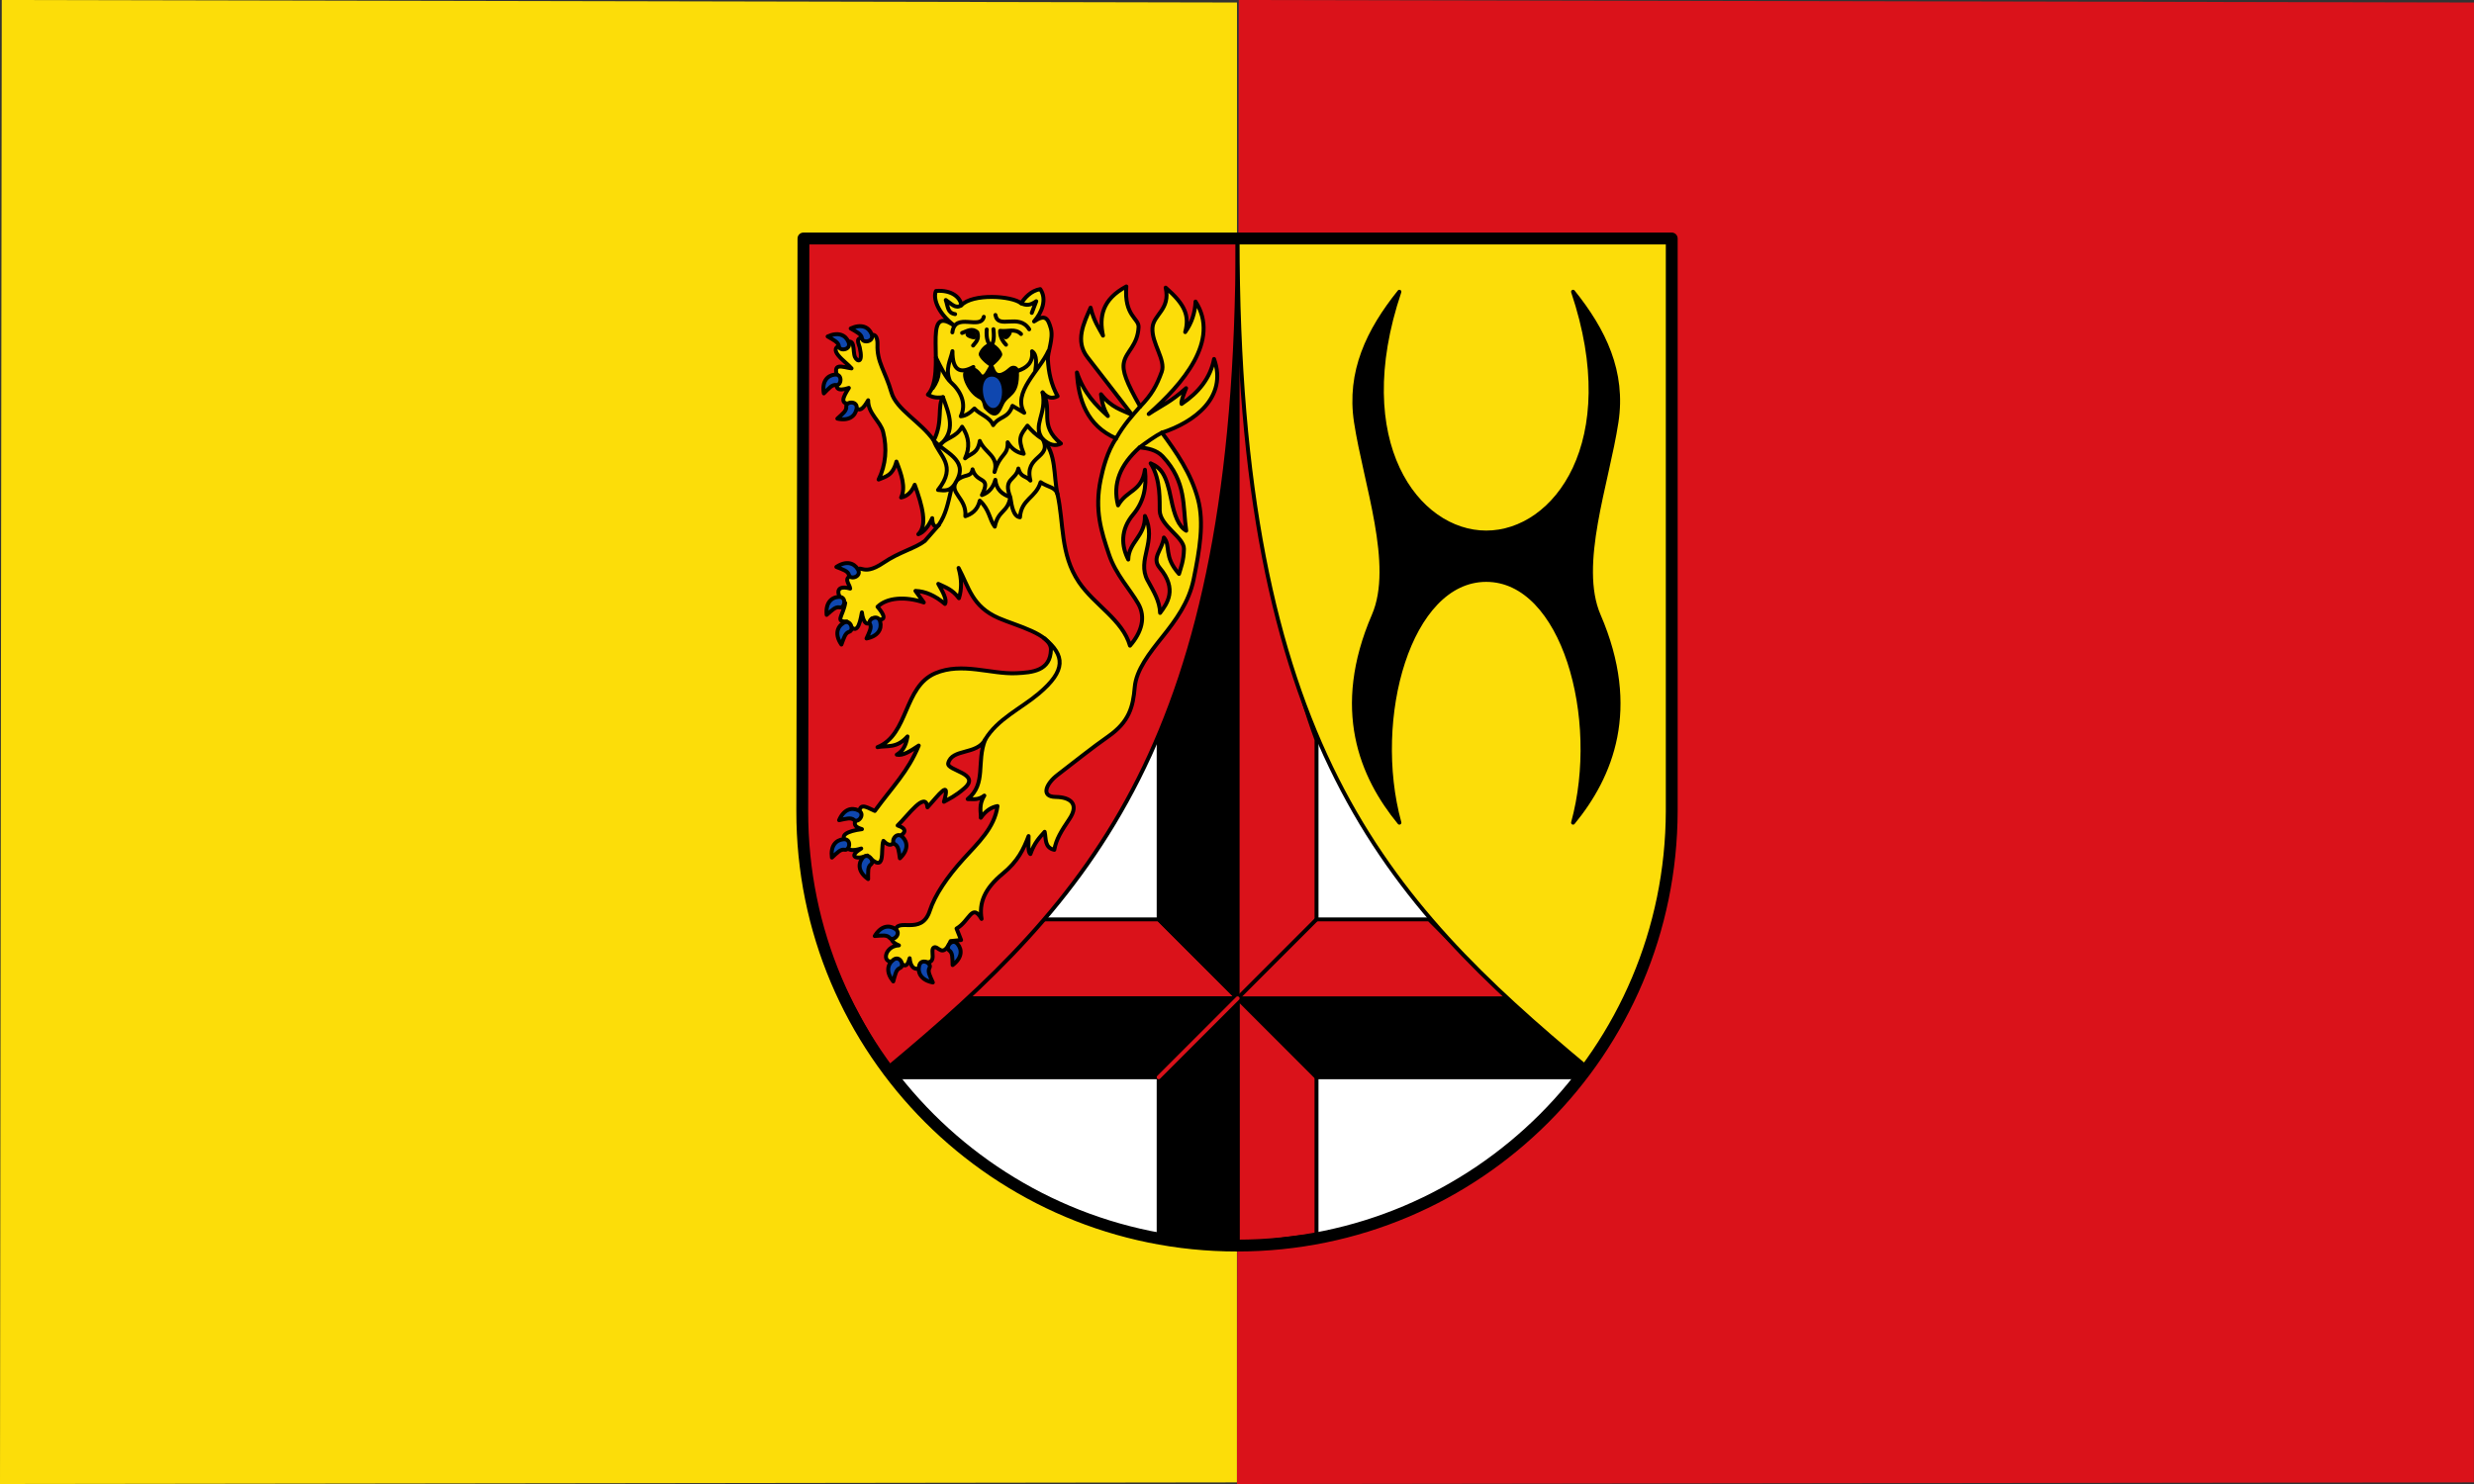 <?xml version="1.0" encoding="UTF-8" standalone="no"?>
<svg xmlns="http://www.w3.org/2000/svg" height="300" width="500">
 <rect width="100%" height="100%" fill="#333333" stroke="none"/>
 <g color="#000">
  <path d="m0 300l.358-300 249.64.51-.016 299.16" fill="#fcdd09"/>
  <path d="m250 300l.358-300 249.64.51-.015 299.16" fill="#da121a"/>
 </g>
 <path d="m162.38 48.21l-.239 115.71c-.1 48.534 39.34 87.88 87.86 87.88 48.53 0 87.76-39.34 87.86-87.88v-115.71z" fill="#fff"/>
 <g fill-rule="evenodd">
  <g stroke="#000" stroke-linejoin="round" stroke-linecap="round" stroke-width=".798">
   <path d="m210.63 185.86h23.532l31.907 31.92v31.92l-15.954 1.995v-49.874h-55.44z" fill="#da121a"/>
   <path d="m196.28 201.82h53.843v49.874l-15.954-1.995v-31.92h-53.843l-.798-1.995z"/>
   <path d="m250.12 201.82h53.843l16.751 13.965-.798 1.995h-53.843"/>
   <path d="m250.12 201.82h54.641l-15.954-15.96h-22.734v-36.31c-7.837-21.14-13.313-56.47-15.954-83.39" fill="#da121a"/>
   <path d="m234.17 185.86l15.954 15.96v-133.66c-3.175 28.1-8.164 62.49-15.954 80.2z"/>
   <path d="m162.38 48.21v115.71c0 20.16 6.211 34.679 17.15 51.869 40.682-33.915 70.59-65.834 70.59-167.58z" fill="#da121a"/>
   <path d="m337.86 48.21v115.71c0 20.16-6.211 34.679-17.15 51.869-40.682-33.915-70.59-65.834-70.59-167.58" fill="#fcdd09"/>
   <path d="m317.92 58.979c6.274 7.821 10.321 16.181 8.774 26.334-1.897 12.458-7.998 28.889-3.59 39.1 8.193 18.979 2.476 32.555-5.185 41.895 5.797-21.18-1.994-49.08-17.549-49.08-15.555 0-23.346 27.901-17.549 49.08-7.661-9.339-13.377-22.916-5.185-41.895 4.408-10.212-1.692-26.644-3.59-39.1-1.546-10.153 2.5-18.513 8.774-26.334-10.249 30.445 3.59 48.677 17.549 48.677 13.959 0 27.798-18.233 17.549-48.677z"/>
   <path d="m175.29 172.95c3.981 4 2.568-1.289 3.25-2.969 1.409 1.477 2.094.604 2.699-.534 1.699-.944 2.338-1.832.177-2.573 2.053-1.953 5.65-7.123 6.03-3.669 2.222-2.425 4.743-5.981 3.325-1.123 1.085-.617 2.278-1.125 4.114-2.708 3.514-3.03-3.625-3.561-3.248-5.091.742-3.01 5.757-1.623 7.47-4.766-1.829 4.58.302 8.913-3.536 12.02 1.079-.023 2.094.276 3.364-.702-1.237 1.959-.619 3.469-.713 4.475 1.016-1.438 2.155-2.145 3.375-2.359-.598 4.418-3.955 7.456-6.894 10.704-3.292 3.638-5.774 7.304-6.787 10.448-1.686 5.235-6.735 1.135-6.968 4.181-.753.78-1.538 1.885.728 2.827-3.145.082-3.802 4.571-.114 2.943.824.973 1.654 2.061 2.279-.344.313 3.545 3.094 1.867 3.132.803 2.603.326.847-2.506 1.787-2.982.853-.432 1.756 2.35 3.362-1.289l2.113-.214-.916-2.319c2.646-1.509 3.116-5.261 5.057-1.947-.529-3.144.503-6.04 4.304-9.164 3.055-2.514 4.18-4.916 5.197-7.582.024 1.377-.217 3.195.37 3.634.82-2.339 1.862-3.341 2.878-4.501.312 1.403-.066 3.189 1.949 3.645.376-2.146 1.398-3.766 3.045-6.218 2.049-3.051.228-4.431-2.778-4.475-3.14-.046-1.821-2.76.346-4.42 4.04-3.095 6.852-5.395 10.317-7.825 4.218-2.957 4.985-5.969 5.324-9.925.301-3.514 2.968-6.894 5.617-10.207 2.676-3.347 5.34-6.98 6.279-11.573 1.232-6.02 2.147-11.482.892-16.218-1.398-5.278-4.367-9.481-7.286-13.47 6.442-2.085 13.346-7.109 10.531-14.896-.754 3.911-3.157 6.807-6.562 9.09-.152-.38.245-1.584.908-3.186-3.01 2.734-5.085 3.58-7.555 5.225 6.806-6.02 14.535-14.889 9.466-22.732-.101 2.255-.765 4.322-2.091 6.168.922-3.364-.09-5.631-3.948-8.986 1.01 4.434-2.489 5.413-2.664 8.133-.201 3.107 2.733 6.491 1.866 8.886-1.01 2.783-2 4.597-4.348 7.02-2.826-4.972-3.649-7.205-3.295-8.913.471-2.269 2.787-3.435 2.967-7.154.086-1.78-2.956-2.237-2.474-8.212-4.87 2.607-5.529 6.117-4.713 9.943-.878-1.638-1.822-2.878-2.509-5.661-1.354 3.11-3.209 6.736-.623 10.04l8.994 11.623c-2.09-.981-4.179-1.446-6.269-4.157.226 2.061.757 3.363 1.389 4.409-2.436-2.234-4.821-4.57-6.255-8.807.286 5.429 1.99 10.76 7.937 13.33-1.798 2.549-2.707 6.227-3.134 8.295-1.291 6.242.132 10.536 1.669 15.13 1.384 4.133 4.252 7.04 5.934 10.01 1.536 2.715.688 5.75-1.682 8.466-1.498-5.252-7.212-8.232-10.315-12.844-3.833-5.697-3.02-11.899-4.331-17.763-.843-3.758-.166-8.191-2.981-11.164 1.326 1.23 2.548 1.514 3.67.906-4.675-3.815-1.472-6.698-3.696-10.334.829.98 1.795 1.414 3.03.764-1.333-2.392-1.837-4.871-1.973-7.466-.074-1.423 1.171-4.217.599-6.24-.589-2.084-1.158-2.911-3.39-1.405 1.561-1.753 2.675-4.496 1.251-6.538-1.872.32-3.126 1.753-3.86 2.869-1.879-1.54-9.822-2.031-12.1.407-.119-1.522-1.886-3.163-5.107-2.904-.601 1.255.077 4.225 3.702 7.03-6.92-4.871-1.383 9.628-5.344 13.932.687.374 1.375.747 3.058.523-1.215 1.707.05 5.05-1.875 8.73-2.619-3.762-7.554-6.222-8.545-9.687-1.25-4.371-2.967-6.072-2.823-9.718.055-1.383-.515-2.863-2.136-1.158-2.66-.57-1.648.906-1.455 1.768.735 3.284-.497 2.907-.948 1.959-.57-1.197.263-4.543-2.441-2.492-3.721.703.674 3.468 1.737 4.766-1.796-.223-4.146-1.418-2.668 2.181-.779 1.809-.268 2.561 2.126 1.772-1.131 1.79-2.089 3.487.742 3.154 1.331 2.287 2.249.867 3.156-.662-.044 2.713 2.493 4.241 3.033 6.431.814 3.296.539 6.615-.922 9.598 1.364-.611 2.827-.701 3.605-3.632 1.031 2.636 1.917 5.228.943 7.262 1.096-.233 2.063-.915 2.752-2.573 1.533 4.246 2.619 8.177.726 10 1.16-.414 2.057-1.616 2.809-3.253.056 1.433.458 2 1.331 1.393l-2.83 3.221c-1.883 1.462-5.185 2.244-8.331 4.385-4.715 3.209-4.591-.499-5.833 2.396-2.671.631-1.021 1.839-.914 2.84-3.484-1-2.55 1.89-1.01 2.919-.415 2.572-2.153 3.855.341 3.746 1.891 3.03 2.553.967 3.034-1.849.203 1.96 1.177 3.248 1.987 1.284 2.025.383 3.572.419 1.172-2.418 1.871-1.84 5.514-2.171 9.35-.88l-1.682-2.33c1.987.064 3.973.939 5.96 2.637.496-.814-.457-2.456-1.349-4.063 1.393.687 2.785 1.059 4.178 2.904.587-1.834.562-3.873-.077-6.116 2.104 3.916 2.686 7.763 8.088 10.129 3.521 1.542 10.649 3.248 10.578 6.379-.097 4.317-3.787 4.621-7.01 4.771-5.091.238-10.968-2.281-16.348 0-6.454 2.736-5.388 12.434-11.693 14.947 1.98-.397 3.82.332 6.06-2.166-.369 2.286-1.226 3.108-2.165 3.683 1.2.266 2.661-.663 4.439-1.841-2.185 5.319-5.286 8.283-8.878 13.214-2.064-.982-3.157-1.68-3.198.862-1.641 1.986-.575 2.451.599 2.821-3.072.392-4.583 1.307-3.129 2.51-.288 2.103 1.458 1.868 2.983 1.408-2.897 1.753-.751 2.285 1.234 1.427z" fill="#fcdd09"/>
   <path d="m231.93 117.33c-2.264-4.218 1.986-7.843-.536-13.02.065 4.173-3.291 5.234-3.368 8.807-1.366-2.676-1.663-5.959.995-9.114 2.09-2.481 2.776-5.473 2.373-9.04-.653 4.493-3.635 4.01-5.435 7.199-1.12-4.355.384-8.153 4.364-11.718 1.644.173 3.394.478 4.67 1.838 4.867 5.192 4.01 10.05 4.746 15.01-1.547-.88-2.405-3.126-3.062-6.433-.992-4.99-1.998-6.255-4.134-7.199 2.132 3.319 1.786 7.848 1.837 9.573.094 3.115 4.941 5.37 4.9 7.735-.042 2.449-.663 3.84-.995 5.05-3.209-3.586-1.594-5.644-3.062-7.352-.346 2.572-2.559 4.083-.842 6.127 3.645 4.339 1.473 7.244.077 9.114-.092-2.485-1.314-4.327-2.526-6.586z" fill="#da121a"/>
   <g fill="#0f47af">
    <path d="m167.27 68.02c2.121-.981 3.633-.315 4.222 1.137.639 1.574-1.826 1.937-1.949.866-.098-.854-.969-1.234-2.274-2z"/>
    <path d="m171.93 66.4c2.121-.981 3.633-.315 4.222 1.137.639 1.574-1.826 1.937-1.949.866-.098-.854-.969-1.234-2.274-2z"/>
    <path d="m166.5 79.53c-.415-2.3.609-3.596 2.163-3.802 1.684-.223 1.414 2.256.348 2.105-.851-.12-1.437.627-2.511 1.697z"/>
    <path d="m169.23 84.63c2.279.513 3.618-.456 3.889-2 .294-1.674-2.192-1.51-2.087-.437.084.856-.688 1.41-1.802 2.437z"/>
    <path d="m169.03 114.61c1.947-1.292 3.543-.863 4.346.483.871 1.459-1.511 2.192-1.795 1.153-.226-.83-1.145-1.072-2.551-1.635z"/>
    <path d="m167.07 124.3c-.246-2.324.87-3.542 2.435-3.634 1.696-.099 1.246 2.353.193 2.125-.84-.182-1.479.521-2.628 1.509z"/>
    <path d="m170.05 130.3c-1.328-1.923-.931-3.527.399-4.356 1.441-.899 2.22 1.469 1.186 1.773-.825.242-1.05 1.165-1.585 2.583z"/>
    <path d="m175.13 129.07c2.294-.443 3.132-1.867 2.763-3.391-.4-1.651-2.613-.505-2.088.436.419.751-.066 1.567-.675 2.955z"/>
    <path d="m169.58 165.81c.915-2.151 2.483-2.672 3.894-1.99 1.53.739-.056 2.662-.864 1.95-.645-.568-1.545-.265-3.03.04z"/>
    <path d="m168.13 173.36c-.31-2.317.773-3.565 2.335-3.699 1.692-.145 1.31 2.318.251 2.119-.845-.159-1.464.561-2.586 1.58z"/>
    <path d="m175.45 177.71c-1.921-1.331-2.114-2.972-1.162-4.217 1.032-1.35 2.595.592 1.735 1.241-.686.518-.571 1.461-.573 2.977z"/>
    <path d="m181.87 173.51c1.694-1.61 1.632-3.262.5-4.346-1.227-1.175-2.473.984-1.524 1.493.758.406.789 1.356 1.023 2.853z"/>
    <path d="m176.79 189.22c1.197-2.01 2.821-2.312 4.127-1.446 1.416.939-.414 2.63-1.12 1.816-.563-.65-1.495-.471-3.01-.37z"/>
    <path d="m180.53 198.4c-1.487-1.802-1.228-3.435.026-4.374 1.36-1.019 2.337 1.275 1.333 1.665-.801.312-.946 1.251-1.359 2.709z"/>
    <path d="m188.53 198.61c-2.294-.444-3.132-1.868-2.761-3.392.401-1.651 2.614-.504 2.087.437-.42.75.065 1.567.674 2.955z"/>
    <path d="m192.53 195.09c1.87-1.402 2-3.049 1-4.258-1.082-1.31-2.571.689-1.687 1.305.705.492.626 1.438.684 2.953z"/>
   </g>
  </g>
  <path d="m198.4 75.6c.517.75 1.34-1.929 1.895-2 .877-.118.536 2.438 2.216 1.68.78-.352.996-.644 1.548-1.078.7-.55 1.823-.21 1.866.752.244 5.39-2.186 4.733-3.14 7.04-1 2.43-2.01 2.656-3.843.704-.427-.454-.179-1.616-1.072-2.033-2.224-1.039-3.954-4.883-2.928-5.76.832-.711 2.065-1.322 3.458.699"/>
  <path d="m200.18 69.31c.848-.012 2.414 1.592 2.382 2.383-.022.538-1.48 2.113-2.274 2.491-.92-.404-2.524-1.888-2.49-2.599.033-.698 1.308-2.259 2.382-2.274"/>
  <path d="m203.32 69.69c-.97-1.021-1.228-1.939-1.191-2.816 1.482.221 3.02-.572 4.222.65m-11.909-.217c1.029-.366 2.057-1.106 3.086-.108.413 1.386-.312 1.959-.866 2.654m4.114-3.303c.515 4.573-1.682 3.662-1.353.054m9.798 8.394c.208-1.314.419-3.307-.646-3.985.273 2.39-1.203 3.387-2.819 3.931m-9.04-.758c-2.712 1.477-4.252.669-4.222-3.195-.41 1.932-1.531 3.605-.487 6.07m-3.501 1.391c1.523-2.148 1.516-4.02.646-6.171.953 1.926 2.01 4.089 3.02 4.997 2.126 1.915 3.152 4.412 2 6.878 1.096-.085 1.951-.771 2.761-1.57 1.13 1.275 3.046 1.628 3.789 3.358 1.341-1.956 2.944-1.218 3.898-3.899l2.382 1.408c-2.449-4.127 3.09-8.499 4.885-12.497m-21.315 9.337c1.245 3.438 2.758 6.908-.76 9.786 1.535-1.767 3.339-1.533 4.631-3.81 1.479 2.13 1.57 4.26.595 6.39 1.197-1.036 2.559-.928 2.977-3.52 1.058 2.514 3.896 3.01 2.977 6.282 1.101-3.845 2.757-3.183 2.653-6.01.919 1.512 2.041 2.111 3.248 2.329-1.291-3.268-.616-3.81.758-5.686.813.954 1.699 1.889 3.082 2.7-2.201-2.732.891-5.04-.026-9.428m-22.01 9.7c2.12 2.472 7.03 3.828 4.663 8.13 1.508-1.451 2.887-.518 3.194-2.274.866 3.02 3.871 1.24 1.895 5.199 1.516-.505 2.346-1.715 2.707-3.087.209 2.067 1.472 2.958 3.03 3.52-1.549-3.887 1.111-3.328 1.624-5.795.523 1.874 1.494 1.398 2.436 2.437-1.32-5.218 4.483-4.389 2.486-8.402m2.981 11.164c-.437-1.512-1.82-1.346-3.41-2.437-.937 3.204-3.908 3.363-4.168 7.094-1.289-.166-1.652-2.052-1.949-4.062-.532 3.186-2.418 2.509-3.14 5.957-1.104-1.471-1.062-3.441-3.03-5.253-.483 2.072-1.828 2.757-2.923 3.141.338-3.736-3.512-4.689-1.732-7.203-1.165 2.391-2.485 2.01-3.789 1.895 3.978-5 .19-6.87-.874-10.03m12.476-25.343c.567 3.034 4.739-.46 6.828 2.895m-9.17-2.525c-.681 2.77-5.827-1.065-6.36 3.145m1.791-5.482c-1.132.821-1.991-.327-3.123-1.06.473 1.342.32 2.605 1.884 2.856m13.341-2.203c.996.464 1.786.492 3.058-.399l-.9 2.35m-18.804 42.878c1.428-2.146 1.811-4.083 2.565-7.333m18.722 30.21c4.278 3.48 4.467 6.527-1.077 11.203-3.644 3.074-8.313 5.111-10.83 9.307m26.475-60.896c1.617-2.857 3.234-4.564 4.851-6.444m-.106 8.269c1.331-.995 3.259-2.373 4.502-2.985" fill="none" stroke="#000" stroke-linejoin="round" stroke-linecap="round" stroke-width=".798"/>
  <path d="m200.45 76.14c2.927-.007 2.476 6.354.271 6.336-2.205-.018-3.198-6.329-.271-6.336" fill="#0f47af"/>
  <path d="m202.19 66.932c.104 1.228.907 2.234 1.757 1.261 1.549-1.771-.705-1.121-1.757-1.261"/>
  <path d="m197.15 67.28c.747 1.584-.424 1.476-1.466.987-1.412-.663.244-2.32 1.466-.987"/>
  <g fill="none" stroke-linejoin="round" stroke-linecap="round" stroke-width=".798">
   <path d="m266.07 185.86l-15.954 15.96" stroke="#000"/>
   <path d="m234.17 217.78l15.954-15.96" stroke="#da121a"/>
  </g>
 </g>
 <path d="m162.38 48.21l-.239 115.71c-.1 48.534 39.34 87.88 87.86 87.88 48.53 0 87.76-39.34 87.86-87.88v-115.71z" fill="none" stroke="#000" stroke-linejoin="round" stroke-linecap="round" stroke-width="2.394"/>
</svg>
